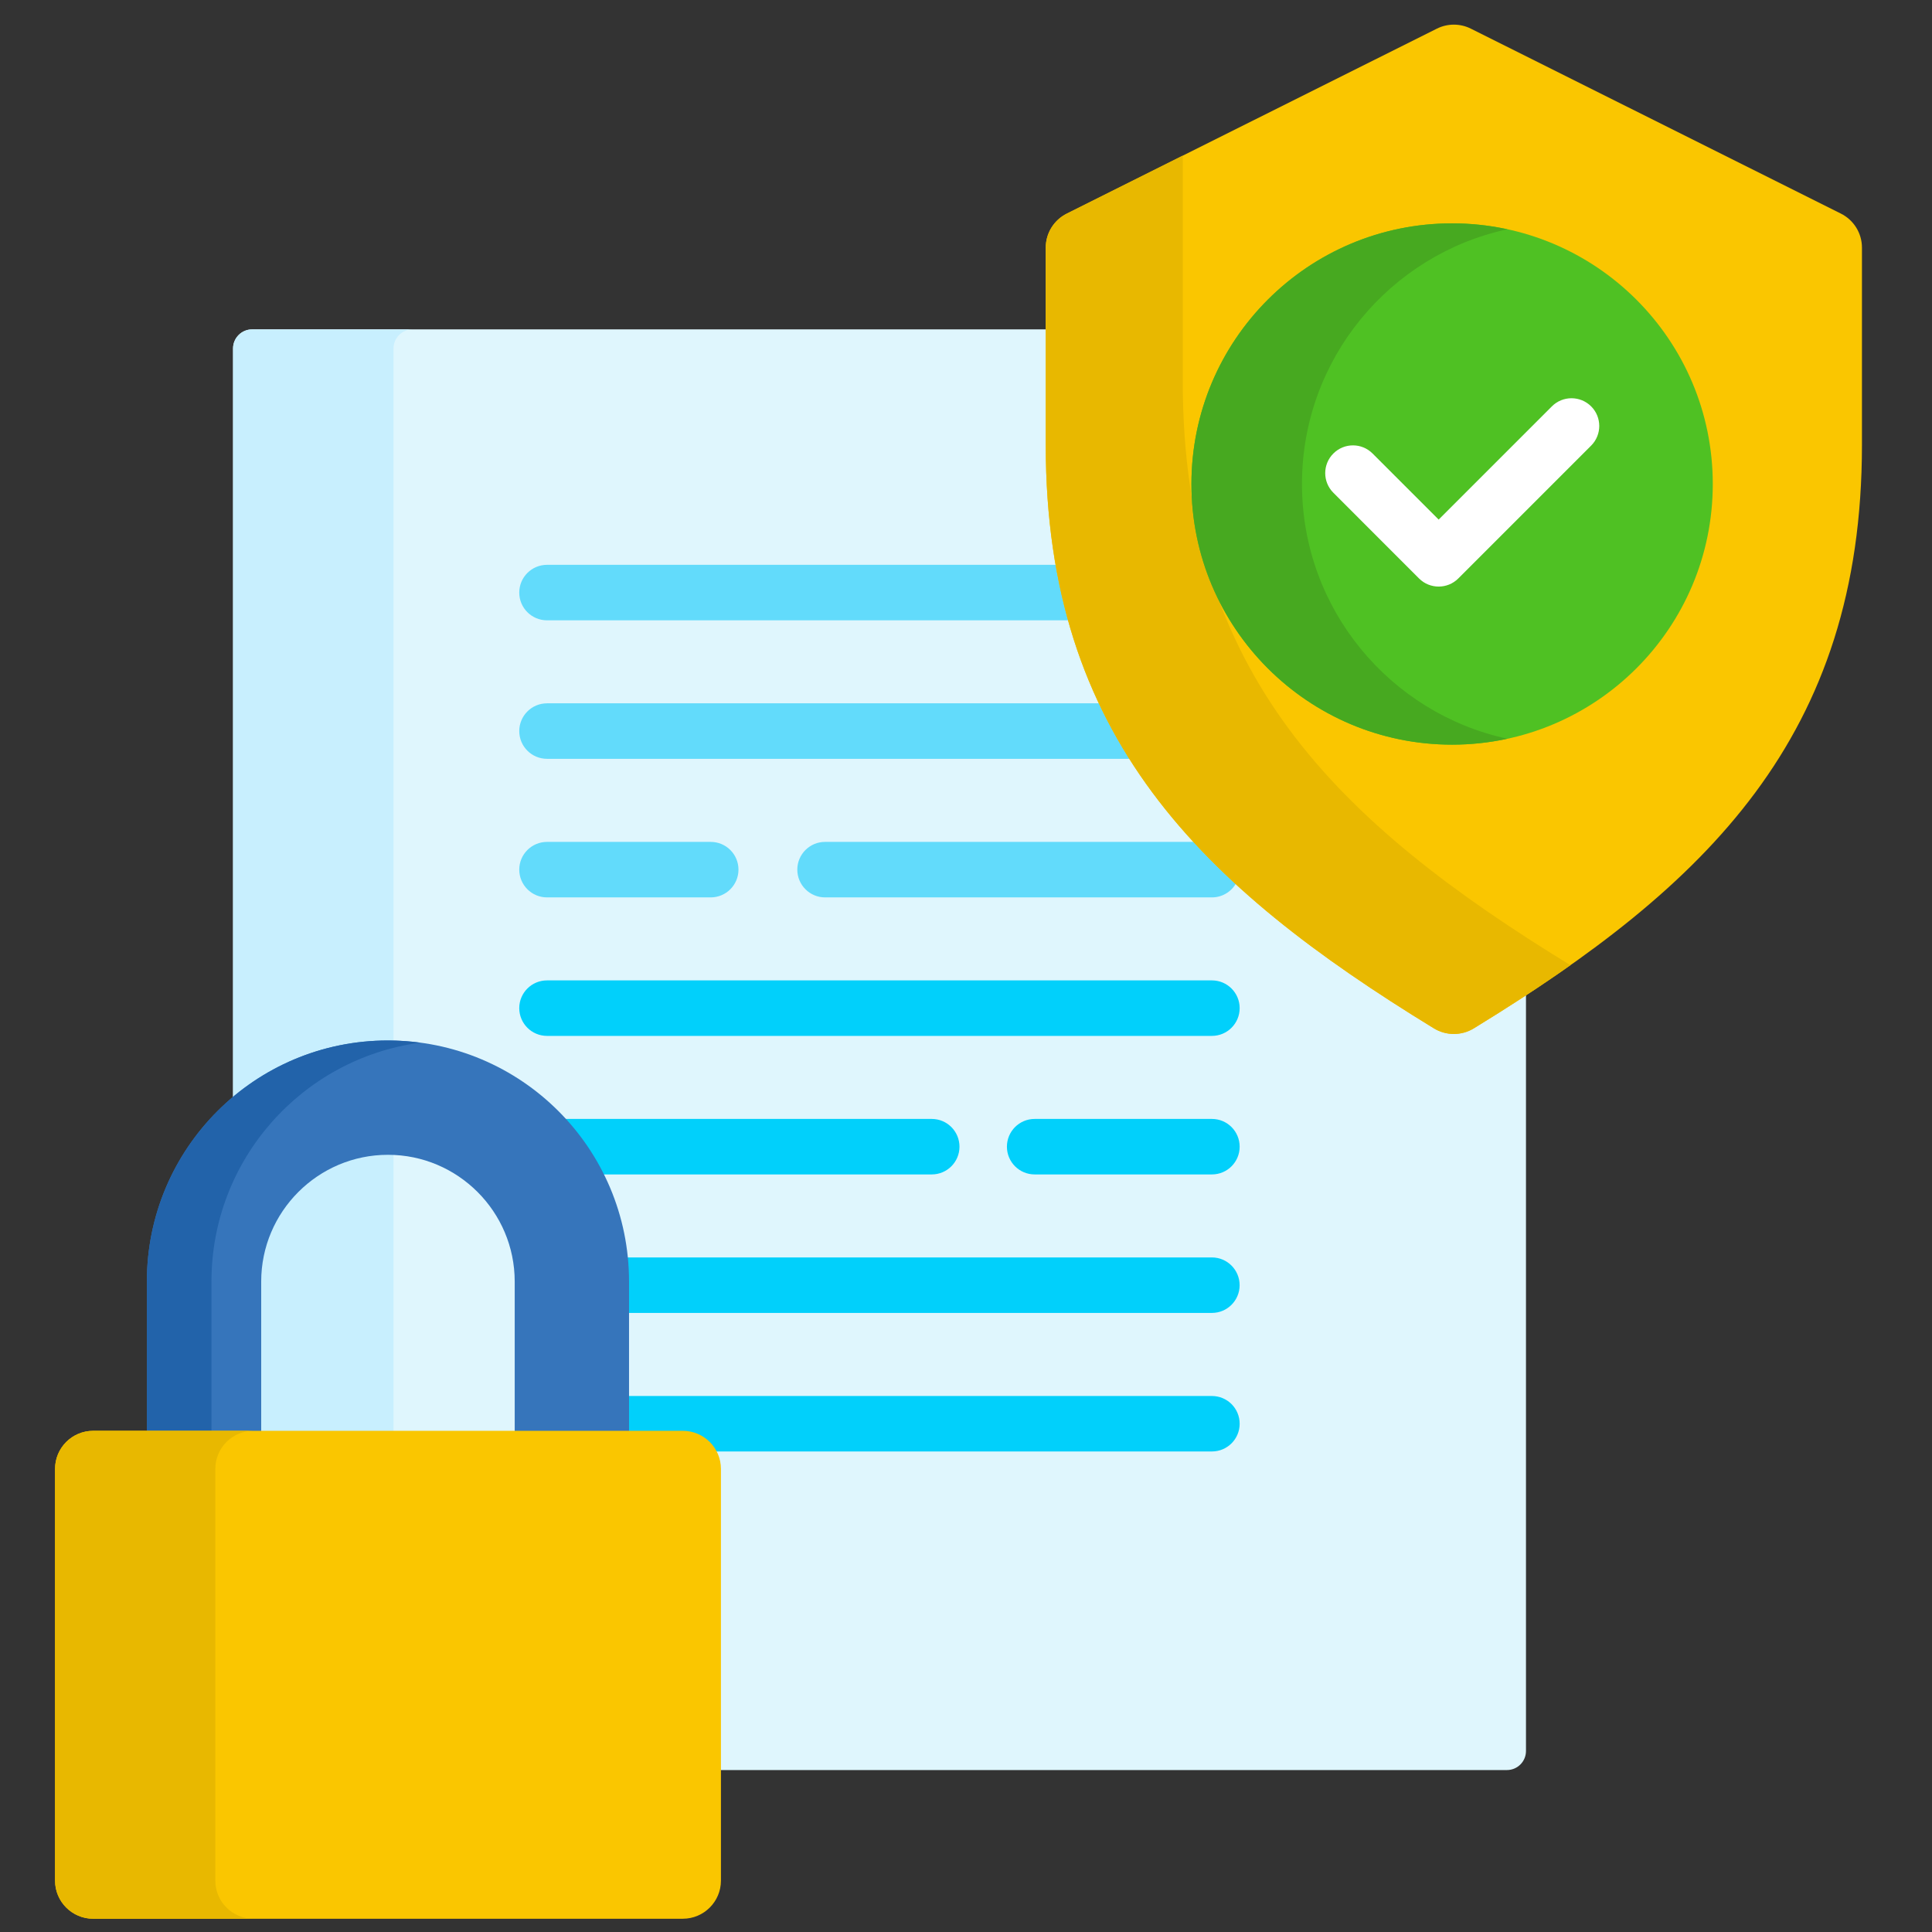 <svg width="51" height="51" viewBox="0 0 51 51" fill="none" xmlns="http://www.w3.org/2000/svg">
<rect x="0" y="0" width="51" height="51" fill="#333333" stroke="none"/>
<g id="fi_4252354" clip-path="url(#clip0_685_2397)">
<g id="Group">
<path id="Vector" d="M38.854 27.062C38.71 27.15 38.546 27.197 38.378 27.197C38.21 27.197 38.045 27.15 37.902 27.062C31.605 23.209 27.703 19.303 27.703 11.745V8.695H6.655C6.378 8.695 6.152 8.921 6.152 9.198V37.868H18.025C18.526 37.868 18.933 38.276 18.933 38.777V46.725H39.779C40.057 46.725 40.282 46.5 40.282 46.222V26.159C39.821 26.462 39.344 26.762 38.854 27.062Z" fill="#DFF6FD"/>
<path id="Vector_2" d="M10.388 37.868V9.198C10.388 8.921 10.613 8.695 10.891 8.695H6.655C6.378 8.695 6.152 8.921 6.152 9.198V37.868H10.388Z" fill="#C8EFFE"/>
<g id="Group_2">
<g id="Group_3">
<path id="Vector_3" d="M27.96 14.91H14.44C14.035 14.91 13.707 15.238 13.707 15.643C13.707 16.047 14.035 16.375 14.44 16.375H28.289C28.158 15.904 28.048 15.416 27.96 14.91Z" fill="#62DBFB"/>
<path id="Vector_4" d="M29.106 18.566H14.44C14.035 18.566 13.707 18.894 13.707 19.299C13.707 19.703 14.035 20.031 14.44 20.031H29.919C29.619 19.562 29.348 19.075 29.106 18.566Z" fill="#62DBFB"/>
<path id="Vector_5" d="M31.629 22.224H21.779C21.375 22.224 21.047 22.552 21.047 22.956C21.047 23.36 21.375 23.689 21.779 23.689H31.992C32.292 23.689 32.55 23.508 32.663 23.249C32.3 22.915 31.956 22.574 31.629 22.224Z" fill="#62DBFB"/>
</g>
<g id="Group_4">
<path id="Vector_6" d="M18.761 23.689H14.44C14.035 23.689 13.707 23.36 13.707 22.956C13.707 22.552 14.035 22.224 14.44 22.224H18.761C19.166 22.224 19.494 22.552 19.494 22.956C19.494 23.36 19.166 23.689 18.761 23.689Z" fill="#62DBFB"/>
</g>
<g id="Group_5">
<path id="Vector_7" d="M31.992 27.345H14.44C14.035 27.345 13.707 27.017 13.707 26.612C13.707 26.208 14.035 25.88 14.44 25.88H31.992C32.396 25.88 32.724 26.208 32.724 26.612C32.724 27.017 32.396 27.345 31.992 27.345Z" fill="#01D0FB"/>
</g>
<g id="Group_6">
<path id="Vector_8" d="M31.992 31.002H27.312C26.908 31.002 26.58 30.674 26.58 30.27C26.58 29.865 26.908 29.537 27.312 29.537H31.992C32.396 29.537 32.724 29.865 32.724 30.27C32.724 30.674 32.396 31.002 31.992 31.002Z" fill="#01D0FB"/>
</g>
<path id="Vector_9" d="M24.596 29.537H14.799C15.208 29.972 15.556 30.465 15.829 31.002H24.596C25 31.002 25.328 30.674 25.328 30.27C25.328 29.865 25 29.537 24.596 29.537Z" fill="#01D0FB"/>
<path id="Vector_10" d="M31.991 33.193H16.475C16.496 33.403 16.507 33.615 16.507 33.83V34.658H31.991C32.396 34.658 32.723 34.33 32.723 33.926C32.723 33.521 32.395 33.193 31.991 33.193Z" fill="#01D0FB"/>
<path id="Vector_11" d="M31.992 36.851H16.508V37.868H18.024C18.356 37.868 18.647 38.048 18.805 38.315H31.992C32.397 38.315 32.724 37.987 32.724 37.583C32.724 37.178 32.397 36.851 31.992 36.851Z" fill="#01D0FB"/>
</g>
<g id="Group_7">
<g id="Group_8">
<path id="Vector_12" d="M28.162 5.638C27.821 5.808 27.605 6.156 27.605 6.537V11.745C27.605 19.445 31.697 23.38 37.851 27.146C38.174 27.343 38.582 27.343 38.905 27.146C45.059 23.38 49.151 19.445 49.151 11.745V6.537C49.151 6.156 48.935 5.808 48.594 5.638L38.828 0.757C38.545 0.615 38.211 0.615 37.928 0.757L28.162 5.638Z" fill="#FAC600"/>
</g>
<g id="Group_9">
<path id="Vector_13" d="M31.222 10.086V4.108L28.162 5.638C27.821 5.808 27.605 6.157 27.605 6.538V11.746C27.605 19.446 31.697 23.38 37.851 27.146C38.174 27.344 38.582 27.344 38.905 27.146C39.801 26.598 40.653 26.045 41.456 25.479C35.308 21.715 31.222 17.781 31.222 10.086Z" fill="#E8B800"/>
</g>
<g id="Group_10">
<g id="Group_11">
<path id="Vector_14" d="M38.332 19.657C42.132 19.657 45.213 16.577 45.213 12.777C45.213 8.976 42.132 5.896 38.332 5.896C34.532 5.896 31.451 8.976 31.451 12.777C31.451 16.577 34.532 19.657 38.332 19.657Z" fill="#4FC123"/>
</g>
<g id="Group_12">
<path id="Vector_15" d="M34.369 12.776C34.369 9.477 36.692 6.721 39.791 6.052C39.321 5.95 38.833 5.896 38.332 5.896C34.532 5.896 31.451 8.976 31.451 12.777C31.451 16.577 34.532 19.657 38.332 19.657C38.833 19.657 39.321 19.602 39.791 19.501C36.692 18.831 34.369 16.076 34.369 12.776Z" fill="#47A920"/>
</g>
<g id="Group_13">
<path id="Vector_16" d="M37.977 15.484C37.79 15.484 37.602 15.413 37.459 15.27L35.197 13.007C34.911 12.721 34.911 12.258 35.197 11.972C35.483 11.685 35.947 11.685 36.233 11.972L37.977 13.716L40.966 10.727C41.252 10.441 41.715 10.441 42.002 10.727C42.288 11.013 42.288 11.477 42.002 11.763L38.495 15.27C38.352 15.413 38.165 15.484 37.977 15.484Z" fill="white"/>
</g>
</g>
</g>
<g id="Group_14">
<path id="Vector_17" d="M6.895 37.868V33.83C6.895 31.985 8.396 30.484 10.241 30.484C12.086 30.484 13.587 31.985 13.587 33.83V37.868H16.605V33.83C16.605 30.315 13.756 27.466 10.241 27.466C6.726 27.466 3.877 30.315 3.877 33.83V37.868H6.895Z" fill="#3675BB"/>
<path id="Vector_18" d="M5.582 37.867V33.83C5.582 30.605 7.983 27.941 11.094 27.524C10.815 27.487 10.531 27.466 10.241 27.466C6.726 27.466 3.877 30.315 3.877 33.83V37.868L5.582 37.867Z" fill="#2263AA"/>
<g id="Group_15">
<path id="Vector_19" d="M18.024 50.65H2.459C1.904 50.65 1.453 50.199 1.453 49.644V38.776C1.453 38.22 1.904 37.77 2.459 37.77H18.024C18.58 37.77 19.031 38.22 19.031 38.776V49.644C19.031 50.199 18.58 50.65 18.024 50.65Z" fill="#FAC600"/>
</g>
<g id="Group_16">
<path id="Vector_20" d="M5.684 49.644V38.776C5.684 38.22 6.134 37.77 6.69 37.77H2.459C1.904 37.77 1.453 38.22 1.453 38.776V49.644C1.453 50.199 1.904 50.65 2.459 50.65H6.69C6.134 50.65 5.684 50.199 5.684 49.644Z" fill="#E8B800"/>
</g>
</g>
</g>
</g>
<defs>
<clipPath id="clip0_685_2397">
<rect width="50" height="50" fill="white" transform="translate(0.301 0.65)"/>
</clipPath>
</defs>
</svg>
